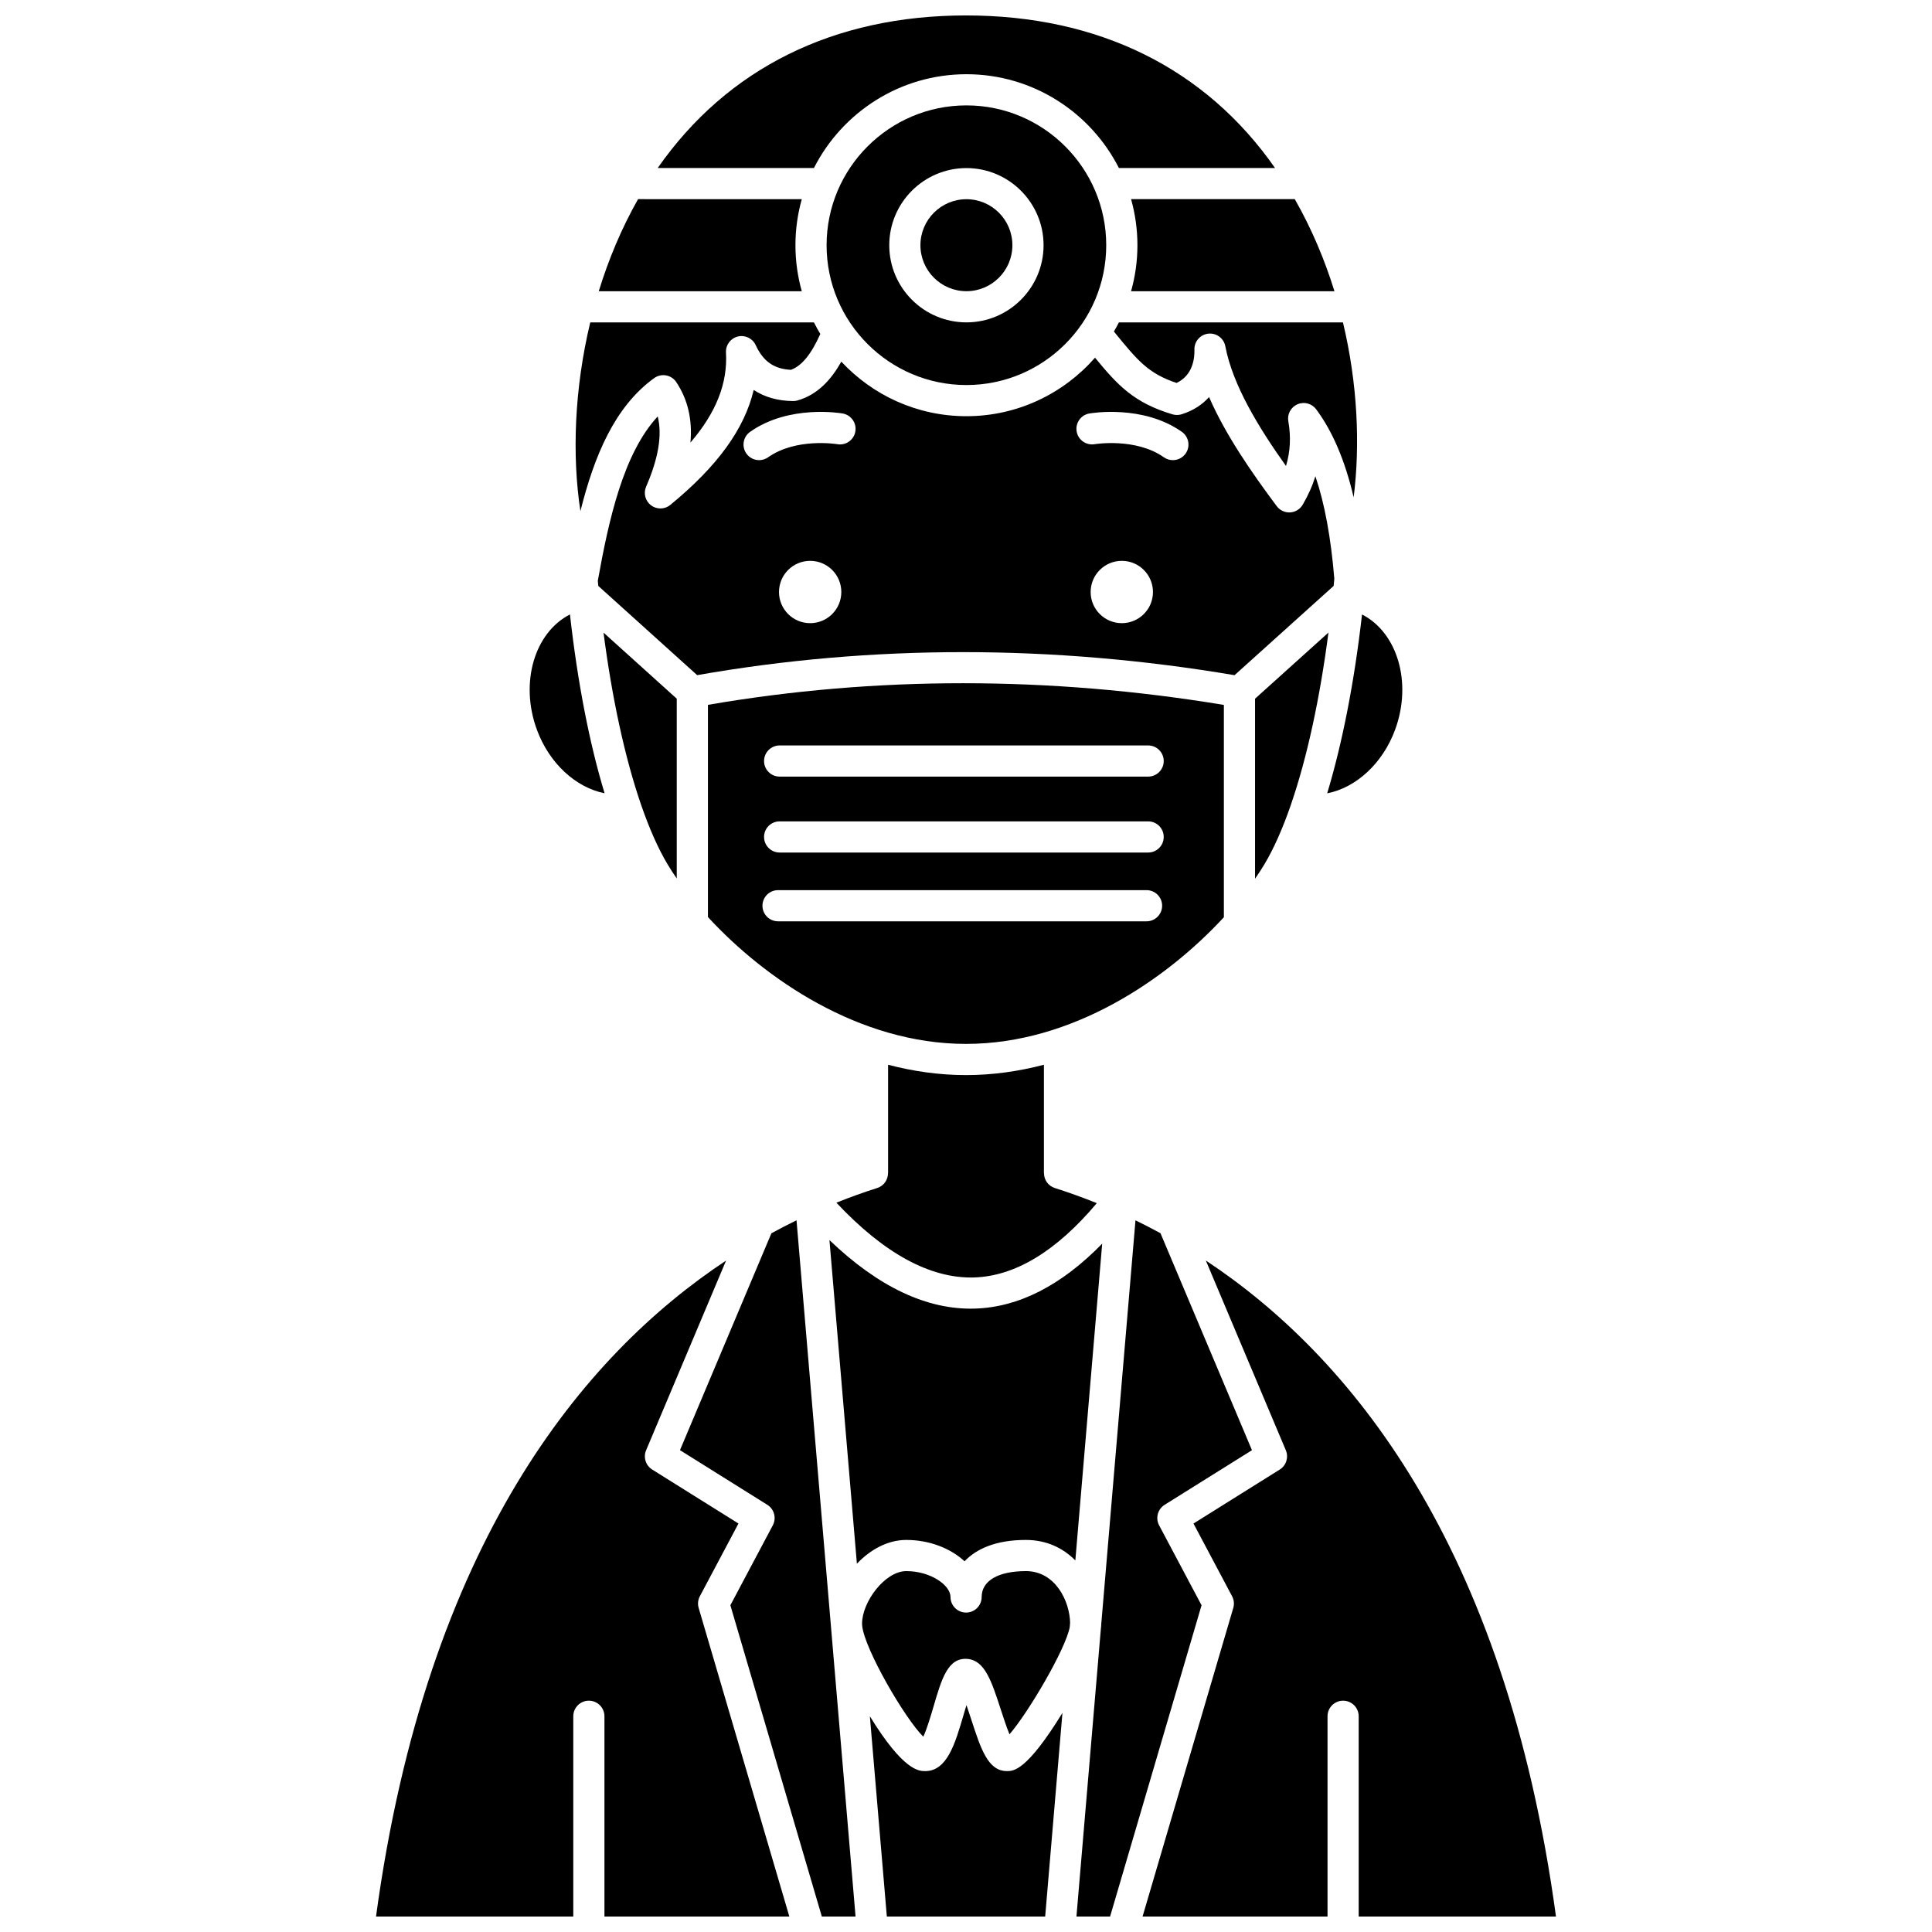 <?xml version="1.0" encoding="UTF-8"?>
<!-- Uploaded to: SVG Find, www.svgrepo.com, Generator: SVG Find Mixer Tools -->
<svg width="800px" height="800px" version="1.1" viewBox="144 144 512 512" xmlns="http://www.w3.org/2000/svg">
 <defs>
  <clipPath id="f">
   <path d="m446 478h111v173.9h-111z"/>
  </clipPath>
  <clipPath id="e">
   <path d="m374 595h52v56.902h-52z"/>
  </clipPath>
  <clipPath id="d">
   <path d="m324 467h47v184.9h-47z"/>
  </clipPath>
  <clipPath id="c">
   <path d="m318 148.09h164v40.906h-164z"/>
  </clipPath>
  <clipPath id="b">
   <path d="m243 478h111v173.9h-111z"/>
  </clipPath>
  <clipPath id="a">
   <path d="m429 467h47v184.9h-47z"/>
  </clipPath>
 </defs>
 <path d="m313.98 357.52c2.144 6.176 4.481 11.445 6.961 15.578 0.715 1.195 1.523 2.438 2.406 3.711v-47.648l-19.41-17.512c2.269 17.484 5.676 33.102 9.836 45.27 0.086 0.195 0.156 0.395 0.207 0.602z"/>
 <path d="m400.11 221.17c6.719 0 12.184-5.465 12.184-12.188 0-6.719-5.465-12.188-12.184-12.188s-12.188 5.465-12.188 12.188c0 6.723 5.465 12.188 12.188 12.188z"/>
 <path d="m400.11 246.04c20.43 0 37.051-16.621 37.051-37.055 0-20.43-16.621-37.055-37.051-37.055-20.43 0-37.055 16.621-37.055 37.055 0 20.434 16.621 37.055 37.055 37.055zm0-57.496c11.273 0 20.445 9.172 20.445 20.445s-9.172 20.445-20.445 20.445c-11.273 0-20.445-9.172-20.445-20.445s9.172-20.445 20.445-20.445z"/>
 <path d="m439.2 231.86c6.258 7.684 9.078 11.121 16.594 13.621 4.434-2.043 4.805-6.777 4.742-8.828-0.066-2.152 1.535-3.996 3.68-4.231 2.144-0.23 4.106 1.219 4.508 3.336 1.941 10.25 8.773 21.48 16.078 31.734 1.141-3.793 1.344-7.711 0.617-11.848-0.332-1.887 0.676-3.75 2.434-4.508 1.758-0.758 3.805-0.207 4.945 1.328 4.359 5.867 7.652 13.582 9.934 23.336 1.758-13.957 1.039-30.188-2.836-46.359h-59.379c-0.414 0.824-0.855 1.629-1.316 2.418z"/>
 <path d="m486.01 357.53c0.055-0.215 0.125-0.422 0.211-0.621 4.16-12.168 7.566-27.785 9.832-45.273l-19.453 17.527v47.707c0.898-1.293 1.719-2.555 2.449-3.769 2.484-4.141 4.82-9.402 6.961-15.57z"/>
 <path d="m445.43 208.98c0 4.231-0.594 8.316-1.684 12.203h53.895c-2.586-8.367-6.059-16.609-10.512-24.406h-43.383c1.086 3.887 1.684 7.973 1.684 12.203z"/>
 <path d="m400 428.91c-7.109 0-14.016-1.004-20.648-2.742v28.727h-0.02c0 1.75-1.102 3.379-2.859 3.938-3.422 1.086-7.047 2.375-10.828 3.891 12.66 13.473 24.895 20.141 36.449 19.816 10.914-0.32 21.855-6.953 32.574-19.691-3.894-1.57-7.629-2.902-11.141-4.016-1.758-0.559-2.859-2.188-2.859-3.938h-0.02v-28.727c-6.633 1.738-13.539 2.742-20.648 2.742z"/>
 <path d="m513.72 337.38c4.578-12.453 0.629-25.734-8.77-30.539-2.019 17.824-5.219 34.113-9.23 47.395 7.606-1.469 14.703-7.883 18-16.855z"/>
 <path d="m468.34 387.07v-56.258c-46.32-7.66-92.273-7.668-136.73-0.023v56.238c15.051 16.34 40.055 33.617 68.387 33.617 28.301 0 53.289-17.246 68.344-33.574zm-20.492 1.086h-97.66c-2.281 0-4.129-1.848-4.129-4.129s1.848-4.129 4.129-4.129h97.66c2.281 0 4.129 1.848 4.129 4.129s-1.848 4.129-4.129 4.129zm0.422-18.227h-97.66c-2.281 0-4.129-1.848-4.129-4.129s1.848-4.129 4.129-4.129h97.66c2.281 0 4.129 1.848 4.129 4.129s-1.848 4.129-4.129 4.129zm0-20.121h-97.66c-2.281 0-4.129-1.848-4.129-4.129s1.848-4.129 4.129-4.129h97.66c2.281 0 4.129 1.848 4.129 4.129s-1.848 4.129-4.129 4.129z"/>
 <path d="m497.43 299.27c0.059-0.637 0.121-1.277 0.176-1.918-0.902-10.887-2.559-19.891-5.012-27.137-0.805 2.574-1.93 5.098-3.375 7.551-0.703 1.191-1.953 1.953-3.332 2.027-1.375 0.074-2.707-0.547-3.535-1.652-6.641-8.891-13.566-18.883-17.934-28.914-1.777 1.973-4.164 3.59-7.277 4.562-0.785 0.246-1.629 0.25-2.414 0.016-10.172-3.039-14.488-7.644-20.535-15.016-8.312 9.492-20.508 15.508-34.086 15.508-13.074 0-24.867-5.574-33.145-14.457-2.57 4.574-6.172 8.75-11.625 10.285-0.371 0.105-0.746 0.164-1.145 0.156-4.008-0.023-7.519-1.016-10.457-2.934-2.453 10.387-9.664 20.266-22.098 30.465-1.473 1.207-3.586 1.254-5.106 0.105-1.523-1.148-2.062-3.188-1.305-4.938 3.277-7.562 4.301-13.711 3.078-18.621-9.098 9.805-12.98 27.383-15.879 43.562 0.043 0.453 0.086 0.906 0.129 1.359l26.203 23.641c46.289-8.133 94.18-8.129 142.41 0.012zm-138.73 9.875c-4.562 0-8.258-3.699-8.258-8.258 0-4.562 3.699-8.258 8.258-8.258 4.562 0 8.258 3.699 8.258 8.258s-3.695 8.258-8.258 8.258zm11.973-50.781c-0.395 2.242-2.531 3.742-4.773 3.352-0.172-0.031-10.914-1.766-18.352 3.473-0.723 0.512-1.551 0.754-2.375 0.754-1.297 0-2.574-0.609-3.379-1.75-1.312-1.863-0.867-4.441 0.996-5.754 10.305-7.262 23.957-4.961 24.531-4.859 2.246 0.398 3.746 2.539 3.352 4.785zm70.617 50.781c-4.562 0-8.258-3.699-8.258-8.258 0-4.562 3.699-8.258 8.258-8.258 4.562 0 8.258 3.699 8.258 8.258 0.004 4.559-3.695 8.258-8.258 8.258zm16.91-44.953c-0.805 1.141-2.082 1.75-3.379 1.75-0.82 0-1.652-0.242-2.375-0.754-7.461-5.254-18.242-3.492-18.352-3.473-2.242 0.371-4.379-1.121-4.769-3.363-0.391-2.242 1.105-4.375 3.348-4.773 0.574-0.102 14.227-2.402 24.531 4.859 1.863 1.312 2.309 3.891 0.996 5.754z"/>
 <g clip-path="url(#f)">
  <path d="m556.35 651.9c-13.457-99.051-55.004-148.84-92.793-173.85l21.203 50.289c0.785 1.867 0.102 4.031-1.613 5.106l-22.863 14.305 10.23 19.27c0.508 0.953 0.621 2.066 0.316 3.102l-24.039 81.777h49.016v-53.07c0-2.281 1.848-4.129 4.129-4.129s4.129 1.848 4.129 4.129v53.07z"/>
 </g>
 <g clip-path="url(#e)">
  <path d="m410.87 613.36c-5.027 0-6.906-5.769-9.5-13.754-0.348-1.074-0.789-2.426-1.246-3.738-0.277 0.906-0.543 1.809-0.77 2.59-2.246 7.664-4.363 14.902-10.18 14.902-1.602 0-5.742-0.012-14.652-14.539l4.5 53.078h41.961l4.574-53.969c-9.488 15.422-12.988 15.43-14.688 15.43z"/>
 </g>
 <g clip-path="url(#d)">
  <path d="m348.43 470.83-24.23 57.48 23.145 14.477c1.836 1.148 2.473 3.523 1.457 5.438l-11.246 21.184 24.238 82.492h8.938l-15.645-184.51c-2.188 1.066-4.41 2.211-6.656 3.438z"/>
 </g>
 <g clip-path="url(#c)">
  <path d="m400.11 163.67c17.625 0 32.922 10.121 40.41 24.852h41.375c-18.457-26.449-46.754-40.43-81.898-40.43-35.02 0-63.246 13.98-81.695 40.43h41.398c7.488-14.73 22.785-24.852 40.41-24.852z"/>
 </g>
 <path d="m402.33 490.79c-12.621 0.379-25.555-5.727-38.516-18.156l7.273 85.766c3.547-3.734 8.148-6.301 13.082-6.301 6.148 0 11.758 2.231 15.453 5.66 3.09-3.285 8.277-5.66 16.242-5.66 5.562 0 9.914 2.207 13.113 5.426l7.117-83.945c-10.84 11.094-22.16 16.871-33.766 17.211z"/>
 <g clip-path="url(#b)">
  <path d="m329.47 567.02 10.23-19.27-22.863-14.305c-1.719-1.074-2.402-3.238-1.613-5.106l21.191-50.27c-37.785 25.016-79.316 74.801-92.766 173.83h52.277v-53.07c0-2.281 1.848-4.129 4.129-4.129s4.129 1.848 4.129 4.129v53.07h49l-24.031-81.777c-0.305-1.035-0.191-2.148 0.316-3.102z"/>
 </g>
 <path d="m415.87 560.36c-7.34 0-11.719 2.562-11.719 6.859 0 2.281-1.848 4.129-4.129 4.129s-4.129-1.848-4.129-4.129c0-3.106-5.227-6.859-11.719-6.859-5.656 0-11.719 8.168-11.719 13.918 0 0.176 0.012 0.363 0.031 0.566v0.008c0.664 6.285 11.359 24.629 16.199 29.391 0.973-2.066 2.078-5.84 2.742-8.098 2.117-7.234 3.773-12.934 8.945-12.516 4.613 0.391 6.394 5.859 8.855 13.434 0.613 1.887 1.5 4.617 2.297 6.547 4.992-5.758 14.867-22.543 15.965-28.395l0.098-1.133c-0.09-5.617-3.816-13.723-11.719-13.723z"/>
 <path d="m354.8 208.98c0-4.227 0.594-8.316 1.684-12.199l-43.391-0.004c-4.379 7.711-7.824 15.969-10.418 24.406h53.805c-1.086-3.887-1.68-7.977-1.68-12.203z"/>
 <g clip-path="url(#a)">
  <path d="m451.18 548.23c-1.016-1.914-0.379-4.289 1.457-5.438l23.145-14.477-24.238-57.496c-2.238-1.219-4.453-2.363-6.629-3.422l-9.078 107.1c-0.008 0.383-0.043 0.789-0.102 1.215l-6.465 76.191h8.914l24.242-82.492z"/>
 </g>
 <path d="m304.22 354.22c-4.004-13.203-7.156-29.379-9.176-47.387-9.398 4.809-13.344 18.09-8.766 30.539 3.285 8.949 10.355 15.359 17.941 16.848z"/>
 <path d="m317.37 244.2c0.91-0.656 2.047-0.914 3.156-0.711 1.105 0.203 2.078 0.844 2.699 1.781 3.047 4.59 4.297 9.895 3.75 16.016 6.852-7.992 9.883-15.762 9.418-23.863-0.113-1.98 1.199-3.762 3.125-4.242 1.926-0.477 3.922 0.48 4.75 2.281 1.984 4.312 4.883 6.352 9.355 6.543 2.859-1.059 5.363-4.121 7.769-9.508-0.605-0.988-1.16-2.012-1.688-3.051h-59.285c-4.191 17.473-4.867 35.199-2.602 50.027 3.629-14.586 9.086-27.734 19.551-35.273z"/>
</svg>